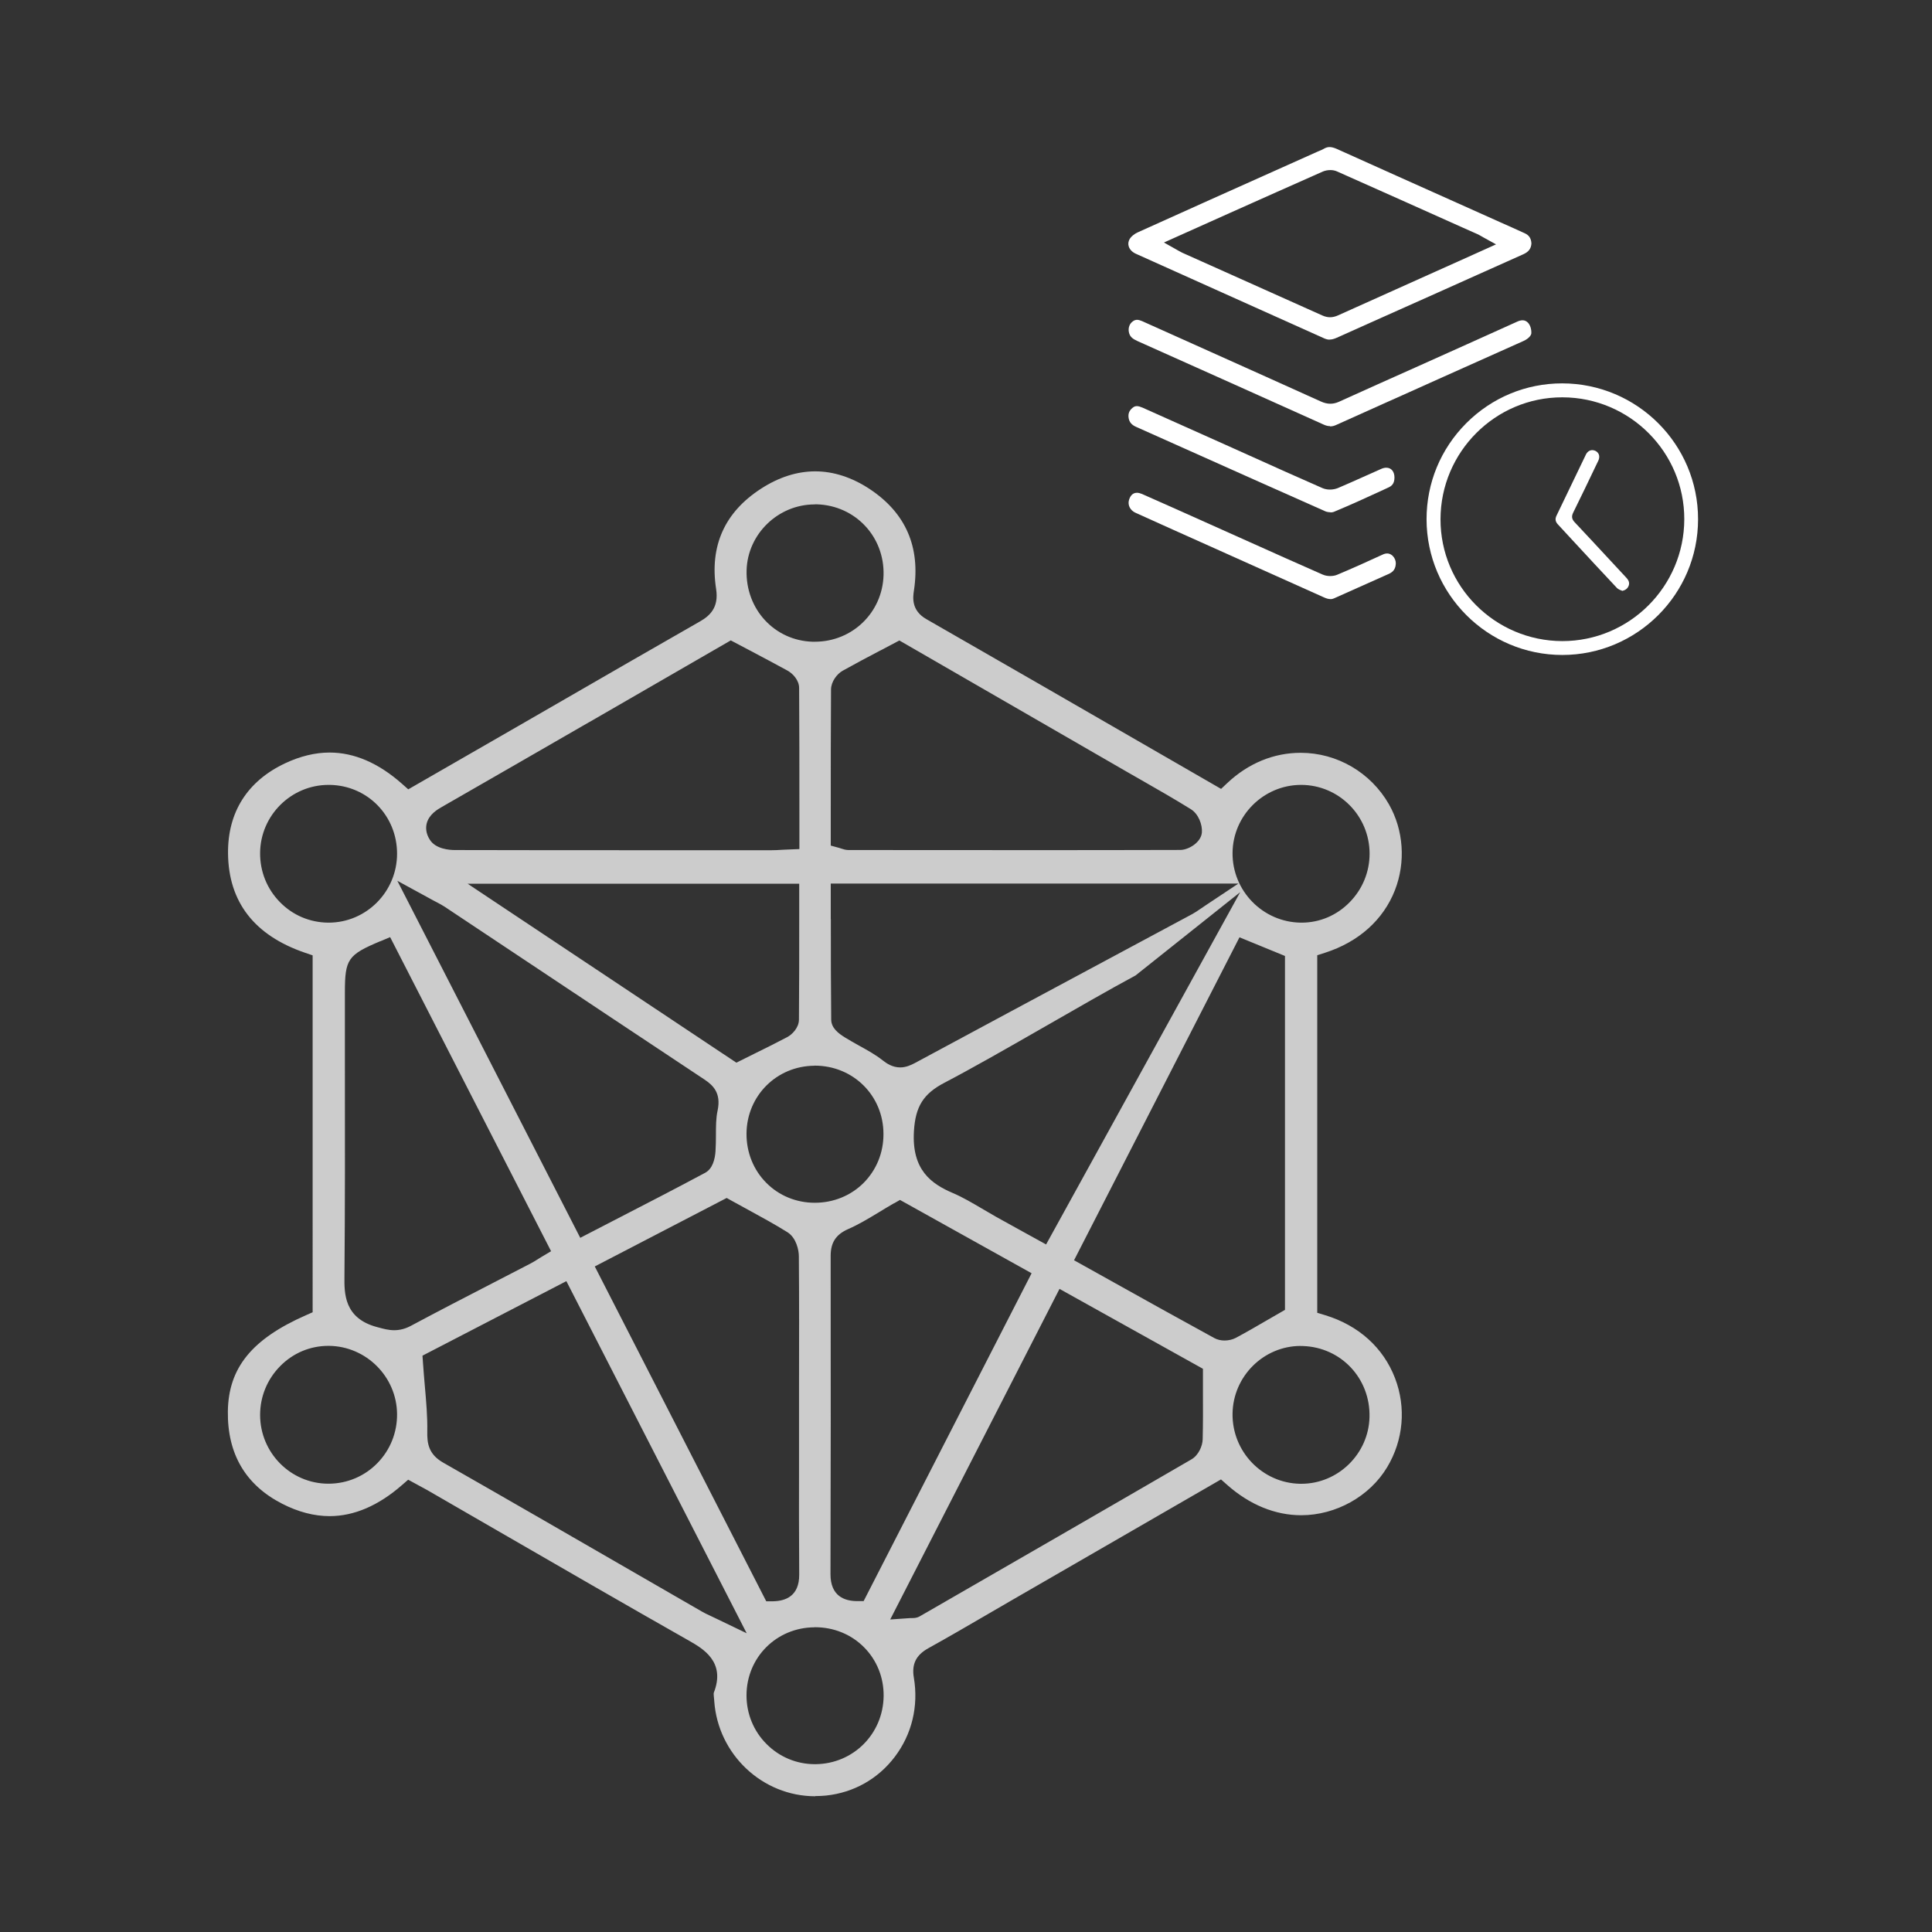 <?xml version="1.0" encoding="UTF-8" standalone="no"?>
<svg xmlns:c2pa="http://c2pa.org/manifest" xmlns:dc="http://purl.org/dc/elements/1.1/" xmlns:cc="http://creativecommons.org/ns#" xmlns:rdf="http://www.w3.org/1999/02/22-rdf-syntax-ns#" xmlns:svg="http://www.w3.org/2000/svg" xmlns="http://www.w3.org/2000/svg" xmlns:sodipodi="http://sodipodi.sourceforge.net/DTD/sodipodi-0.dtd" xmlns:inkscape="http://www.inkscape.org/namespaces/inkscape" id="Layer_1" viewBox="0 0 200 200" version="1.1" sodipodi:docname="MT_Engine_Icon_AI Powered 0.svg" width="200" height="200" inkscape:version="0.92.3 (2405546, 2018-03-11)">
  <rect x="0" y="0" width="200" height="200" fill="#333333" stroke="none"/>
  <defs id="defs6">
    <style id="style4">.cls-1{opacity:.75;}.cls-2{fill:#fff;stroke-width:0px;}</style>
  </defs>
  <g id="g35" transform="matrix(0.92,0,0,0.92,23.587,1.948)" style="fill:#ffffff">
    <g transform="translate(0,14.45)" style="opacity:0.75;fill:#ffffff" id="g10" class="cls-1">
      <path inkscape:connector-curvature="0" style="fill:#ffffff;stroke-width:0px" id="path8" d="m 66.1,185.55 c -5.96,0 -10.95,-4.71 -11.37,-10.71 0,-0.11 -0.02,-0.23 -0.03,-0.34 -0.02,-0.2 -0.05,-0.5 -0.02,-0.6 1.37,-3.49 -1.24,-4.97 -2.8,-5.86 -7.23,-4.1 -14.54,-8.33 -21.62,-12.42 -2.61,-1.51 -5.22,-3.02 -7.84,-4.53 -0.3,-0.17 -0.61,-0.34 -0.92,-0.5 l -1.21,-0.66 -0.68,0.59 c -2.66,2.33 -5.41,3.51 -8.16,3.51 -1.74,0 -3.54,-0.47 -5.35,-1.4 -4.11,-2.11 -6.16,-5.6 -6.1,-10.39 0.07,-4.89 2.69,-8.13 8.77,-10.81 l 0.77,-0.34 V 90.93 L 8.66,90.63 C 2.98,88.68 0.07,84.92 0.02,79.45 -0.02,74.82 2.2,71.32 6.44,69.32 c 1.7,-0.8 3.39,-1.21 5.01,-1.21 2.77,0 5.51,1.18 8.15,3.52 l 0.7,0.62 c 0,0 9.62,-5.54 12.32,-7.09 l 5.34,-3.08 c 4.97,-2.87 10.1,-5.83 15.16,-8.72 1.08,-0.62 2.15,-1.54 1.82,-3.65 -0.75,-4.85 0.96,-8.65 5.07,-11.3 2,-1.29 4.04,-1.94 6.09,-1.94 2.05,0 4.15,0.68 6.15,2.01 4.03,2.68 5.69,6.51 4.95,11.39 -0.11,0.73 -0.34,2.24 1.4,3.23 8.53,4.89 17.18,9.88 25.55,14.71 l 7.61,4.39 0.7,-0.66 c 2.36,-2.22 5.22,-3.4 8.26,-3.4 4.09,0 7.89,2.22 9.93,5.8 1.65,2.9 1.9,6.51 0.67,9.66 -1.3,3.33 -4.08,5.82 -7.84,7.03 l -0.9,0.29 v 40.23 l 0.92,0.28 c 3.73,1.14 6.52,3.65 7.83,7.07 1.27,3.31 0.95,6.97 -0.88,10.02 -1.97,3.29 -5.77,5.41 -9.68,5.41 v 0 c -2.92,0 -5.8,-1.18 -8.32,-3.41 l -0.7,-0.62 -23.57,13.61 c -0.87,0.5 -1.74,1.01 -2.6,1.51 -2.21,1.29 -4.5,2.62 -6.77,3.88 -1.38,0.77 -1.88,1.79 -1.62,3.31 0.54,3.2 -0.22,6.37 -2.15,8.91 -1.88,2.48 -4.62,4.02 -7.71,4.35 -0.4,0.04 -0.81,0.06 -1.22,0.06 z m -0.09,-19.01 c -4.28,0.02 -7.64,3.39 -7.65,7.65 0,2.08 0.8,4.04 2.27,5.5 1.45,1.45 3.38,2.25 5.42,2.25 h 0.08 c 4.25,-0.04 7.61,-3.41 7.66,-7.67 0.02,-2.08 -0.76,-4.02 -2.19,-5.47 -1.45,-1.47 -3.42,-2.27 -5.53,-2.27 h -0.05 z m -44.11,-30.57 0.06,0.85 c 0.06,0.87 0.13,1.71 0.2,2.51 0.16,1.81 0.31,3.52 0.28,5.17 -0.02,1.3 0.11,2.55 1.79,3.51 7.17,4.09 14.44,8.29 21.47,12.35 2.56,1.48 5.12,2.96 7.68,4.43 0.28,0.16 0.55,0.29 0.9,0.45 0.18,0.08 0.39,0.18 0.63,0.3 l 3.47,1.67 -20.29,-39.62 -16.2,8.39 z m 52.62,29.69 2.29,-0.16 c 0.09,0 0.15,0 0.2,0 0.19,0 0.51,0 0.85,-0.2 l 0.47,-0.27 c 9.87,-5.69 20.08,-11.57 30.1,-17.39 0.79,-0.46 1.24,-1.5 1.26,-2.25 0.04,-1.72 0.04,-3.44 0.03,-5.25 0,-0.63 0,-2.69 0,-2.69 l -16.14,-8.99 -19.05,37.2 z m -33.23,-39.72 19.29,37.67 h 0.8 c 1.34,-0.03 2.93,-0.56 2.91,-3.01 -0.03,-4.27 -0.03,-8.62 -0.02,-12.83 v -8.37 c 0.01,-4.79 0.02,-9.74 -0.02,-14.62 0,-0.66 -0.28,-2.07 -1.29,-2.7 -1.42,-0.89 -2.9,-1.69 -4.45,-2.54 -0.57,-0.31 -1.16,-0.63 -1.77,-0.97 l -0.61,-0.34 -14.85,7.71 z m 33.69,-7.13 c -0.6,0.34 -1.16,0.69 -1.71,1.02 -1.19,0.72 -2.32,1.4 -3.47,1.9 -1.38,0.61 -1.97,1.51 -1.97,3.02 0.02,13.35 0.01,25.07 -0.02,35.82 0,2.46 1.58,3 2.92,3.02 h 0.81 c 0,0 18.9,-36.89 18.9,-36.89 l -14.81,-8.25 -0.64,0.37 z m 45.74,16.07 c -4.17,0 -7.61,3.41 -7.67,7.61 -0.06,4.28 3.35,7.82 7.6,7.9 h 0.14 c 4.13,0 7.57,-3.36 7.67,-7.5 0.11,-4.34 -3.18,-7.85 -7.48,-8 -0.09,0 -0.17,0 -0.26,0 z M 11.31,134.87 c -2.05,0 -3.98,0.81 -5.43,2.29 -1.45,1.47 -2.25,3.42 -2.25,5.48 0,4.27 3.45,7.74 7.69,7.74 h 0.07 c 2.07,-0.02 4.01,-0.85 5.45,-2.33 1.44,-1.48 2.22,-3.44 2.2,-5.52 -0.04,-4.19 -3.48,-7.62 -7.66,-7.66 z m 83.91,-9.63 3.84,2.14 c 4.1,2.29 7.98,4.45 11.95,6.62 0.32,0.17 0.71,0.27 1.13,0.27 0.46,0 0.92,-0.11 1.28,-0.3 1.2,-0.64 2.35,-1.31 3.57,-2.02 0.43,-0.25 1.96,-1.13 1.96,-1.13 V 91 l -5.12,-2.1 -18.62,36.35 z M 17.15,89.34 c -3.64,1.53 -3.98,2.01 -3.98,5.75 0,2.8 0,5.59 0,8.39 0.01,7.73 0.02,15.73 -0.05,23.59 -0.02,1.87 -0.05,4.69 3.64,5.68 l 0.19,0.05 c 0.59,0.16 1.14,0.31 1.77,0.31 0.63,0 1.25,-0.16 1.87,-0.49 3.1,-1.66 6.28,-3.3 9.36,-4.89 1.35,-0.7 2.71,-1.4 4.06,-2.1 0.33,-0.17 0.64,-0.36 0.93,-0.55 0.13,-0.08 0.26,-0.16 0.39,-0.24 l 1.04,-0.62 -18.11,-35.34 -1.11,0.47 z m 84.99,3.85 c -5.83,3.13 -15.54,8.96 -21.5,12.07 -2.37,1.24 -3.27,2.66 -3.44,5.44 -0.27,4.38 1.96,5.95 4.41,6.99 1.1,0.47 2.14,1.09 3.25,1.74 0.52,0.31 1.05,0.62 1.58,0.92 1.01,0.56 2.03,1.12 3.09,1.71 l 2.54,1.4 21.84,-39.64 m -74.27,38.9 3.83,-1.98 c 3.53,-1.82 6.87,-3.54 10.23,-5.34 0.86,-0.46 1.11,-1.56 1.17,-2.41 0.04,-0.62 0.05,-1.24 0.05,-1.84 0,-0.98 0,-1.91 0.19,-2.77 0.4,-1.93 -0.47,-2.8 -1.47,-3.47 C 46.81,100.38 39.99,95.84 33.17,91.3 l -8.79,-5.85 c -0.29,-0.19 -0.58,-0.34 -0.94,-0.53 -0.19,-0.1 -0.41,-0.21 -0.67,-0.36 l -3.7,-2.02 20.58,40.17 z M 66,103.35 c -4.26,0.03 -7.61,3.39 -7.64,7.64 -0.01,2.11 0.78,4.08 2.22,5.53 1.43,1.45 3.38,2.25 5.46,2.25 2.11,0 4.06,-0.8 5.5,-2.24 1.44,-1.45 2.24,-3.4 2.23,-5.5 0,-4.31 -3.4,-7.69 -7.73,-7.69 h -0.06 z m 1.85,-16.5 c 0,3.71 0,7.55 0.04,11.31 0.01,0.94 0.79,1.54 1.55,2.01 0.53,0.33 1.08,0.63 1.61,0.93 0.96,0.53 1.86,1.03 2.64,1.65 0.43,0.34 1.1,0.79 1.96,0.79 0.65,0 1.21,-0.26 1.63,-0.48 7.21,-3.89 14.42,-7.75 21.63,-11.62 l 9.6,-5.15 c 0.31,-0.17 0.59,-0.36 0.94,-0.6 0.19,-0.13 0.41,-0.28 0.68,-0.46 l 3.58,-2.38 H 67.84 v 4.01 z M 57.21,103.01 59.24,102 c 1.28,-0.63 2.49,-1.23 3.7,-1.87 0.53,-0.28 1.31,-1.03 1.32,-1.96 0.03,-3.81 0.03,-7.69 0.03,-11.44 V 82.87 H 26.98 L 57.21,103 Z M 11.33,71.75 c -4.21,0 -7.66,3.43 -7.7,7.64 -0.02,2.1 0.77,4.07 2.24,5.56 1.44,1.47 3.36,2.28 5.41,2.3 h 0.06 c 4.24,0 7.7,-3.48 7.7,-7.76 0,-4.26 -3.31,-7.66 -7.55,-7.74 h -0.15 z m 109.38,0 c -4.18,0.03 -7.62,3.45 -7.66,7.64 -0.04,4.27 3.39,7.79 7.65,7.86 h 0.12 c 2.03,0 3.95,-0.81 5.4,-2.29 1.45,-1.47 2.25,-3.42 2.25,-5.47 0,-4.27 -3.46,-7.74 -7.71,-7.74 z M 40.67,64.68 c -5.43,3.13 -11.04,6.37 -16.57,9.54 -0.48,0.27 -1.48,0.85 -1.73,1.89 -0.1,0.42 -0.12,1.08 0.37,1.83 0.66,1.02 2.17,1.14 2.79,1.14 7.22,0.02 14.44,0.02 21.66,0.02 H 61.2 c 0.38,0 0.76,-0.02 1.2,-0.05 0.21,-0.01 0.43,-0.02 0.67,-0.03 l 1.24,-0.05 v -4.12 c 0,-4.81 0,-9.36 -0.03,-14.01 0,-0.84 -0.67,-1.59 -1.29,-1.94 -1.38,-0.76 -2.77,-1.49 -4.24,-2.27 l -2.16,-1.14 -15.91,9.19 z m 32.74,-8.05 c -1.47,0.77 -2.86,1.51 -4.24,2.28 -0.62,0.35 -1.29,1.21 -1.3,2.1 -0.03,4.5 -0.03,9.09 -0.03,13.54 v 4.03 c 0,0 0.95,0.26 0.95,0.26 0.11,0.03 0.2,0.06 0.28,0.09 0.21,0.07 0.44,0.14 0.75,0.15 h 0.78 c 6.33,0 12.65,0.01 18.97,0.01 5.87,0 11.74,0 17.6,-0.02 0.91,0 2.33,-0.83 2.43,-1.96 0.07,-0.87 -0.38,-2.1 -1.25,-2.63 -1.83,-1.14 -3.73,-2.22 -5.56,-3.27 -0.55,-0.32 -1.11,-0.64 -1.66,-0.95 L 75.56,55.5 73.4,56.64 Z M 66.03,40.19 c -4.11,0 -7.55,3.33 -7.66,7.41 -0.12,4.38 3.14,7.91 7.42,8.04 0.09,0 0.17,0 0.26,0 4.22,0 7.61,-3.29 7.73,-7.49 0.12,-4.33 -3.18,-7.84 -7.51,-7.97 -0.08,0 -0.16,0 -0.24,0 z" class="cls-2"></path>
    </g>
    <path inkscape:connector-curvature="0" style="fill:#ffffff;stroke-width:0px" id="path12" d="m 123.98,36.1 c -0.21,0 -0.41,-0.05 -0.63,-0.15 -4.09,-1.84 -8.18,-3.68 -12.27,-5.51 -2.97,-1.33 -5.93,-2.66 -8.9,-4 -0.41,-0.18 -0.7,-0.48 -0.81,-0.83 -0.09,-0.28 -0.05,-0.58 0.12,-0.86 0.16,-0.26 0.51,-0.55 0.89,-0.72 5.41,-2.45 10.92,-4.91 16.25,-7.3 l 3.93,-1.76 c 0.07,-0.03 0.14,-0.06 0.21,-0.09 0.17,-0.07 0.37,-0.15 0.56,-0.26 0.22,-0.13 0.42,-0.19 0.64,-0.19 0.22,0 0.49,0.07 0.79,0.2 4.48,2.02 8.97,4.03 13.46,6.04 l 5.02,2.25 c 0.9,0.4 1.8,0.8 2.69,1.21 0.49,0.22 0.72,0.58 0.75,1.15 -0.04,0.59 -0.32,0.95 -0.93,1.22 -2.03,0.91 -4.07,1.82 -6.1,2.73 l -3.5,1.57 -3.65,1.63 c -2.57,1.15 -5.14,2.29 -7.71,3.45 -0.31,0.14 -0.57,0.21 -0.82,0.21 v 0 z m 0.07,-19.08 c -0.29,0 -0.59,0.06 -0.83,0.16 -3.49,1.54 -6.96,3.1 -10.44,4.65 l -7.45,3.34 1.35,0.76 c 0.11,0.06 0.2,0.12 0.28,0.16 0.18,0.1 0.3,0.17 0.43,0.23 l 4.67,2.09 c 3.69,1.65 7.38,3.3 11.07,4.96 0.31,0.14 0.6,0.21 0.89,0.21 0.29,0 0.59,-0.07 0.9,-0.21 3.42,-1.54 6.84,-3.08 10.26,-4.61 l 3.3,-1.48 4.22,-1.9 -1.36,-0.75 -0.28,-0.16 c -0.18,-0.1 -0.31,-0.18 -0.45,-0.24 l -1.62,-0.72 c -4.65,-2.08 -9.45,-4.24 -14.19,-6.34 -0.22,-0.1 -0.48,-0.15 -0.75,-0.15 z" class="cls-2"></path>
    <path inkscape:connector-curvature="0" style="fill:#ffffff;stroke-width:0px" id="path14" d="m 124.01,45.83 c -0.21,0 -0.44,-0.05 -0.68,-0.16 -7,-3.15 -14,-6.29 -21,-9.42 -0.53,-0.24 -0.78,-0.47 -0.9,-0.83 -0.16,-0.48 -0.04,-1 0.3,-1.3 0.25,-0.23 0.45,-0.25 0.58,-0.25 0.16,0 0.34,0.05 0.55,0.14 1.13,0.51 2.26,1.01 3.39,1.52 0.84,0.38 4.32,1.94 4.32,1.94 4.14,1.86 8.27,3.71 12.4,5.58 0.39,0.18 0.74,0.26 1.08,0.26 0.32,0 0.63,-0.07 0.95,-0.21 2.87,-1.3 5.75,-2.59 8.62,-3.87 3.83,-1.72 7.67,-3.44 11.49,-5.17 0.2,-0.09 0.4,-0.14 0.57,-0.14 0.23,0 0.43,0.09 0.6,0.26 0.26,0.27 0.41,0.72 0.39,1.2 -0.01,0.23 -0.29,0.6 -0.88,0.87 -3.18,1.42 -6.35,2.84 -9.52,4.26 l -4.05,1.82 -2.26,1.01 c -1.75,0.78 -3.49,1.56 -5.23,2.35 -0.25,0.12 -0.48,0.17 -0.7,0.17 v 0 z" class="cls-2"></path>
    <path inkscape:connector-curvature="0" style="fill:#ffffff;stroke-width:0px" id="path16" d="m 124.05,65.29 c -0.21,0 -0.44,-0.06 -0.76,-0.21 -3.92,-1.76 -7.85,-3.52 -11.77,-5.28 l -5.22,-2.34 c -1.39,-0.62 -2.79,-1.25 -4.17,-1.88 -0.6,-0.27 -0.9,-0.87 -0.73,-1.44 0.11,-0.37 0.35,-0.81 0.89,-0.81 0.17,0 0.36,0.05 0.56,0.13 2.56,1.13 5.11,2.27 7.67,3.42 l 4.53,2.03 c 2.66,1.19 5.41,2.43 8.13,3.62 0.31,0.14 0.64,0.17 0.85,0.17 0.3,0 0.59,-0.05 0.83,-0.16 1.62,-0.68 3.27,-1.42 5.07,-2.25 0.18,-0.09 0.36,-0.13 0.52,-0.13 0.3,0 0.51,0.16 0.64,0.29 0.22,0.23 0.34,0.56 0.33,0.83 -0.02,0.58 -0.26,0.93 -0.75,1.16 -1.18,0.53 -2.36,1.06 -3.54,1.58 -0.89,0.4 -1.78,0.79 -2.66,1.19 -0.13,0.06 -0.26,0.09 -0.39,0.09 z" class="cls-2"></path>
    <path inkscape:connector-curvature="0" style="fill:#ffffff;stroke-width:0px" id="path18" d="m 124.05,55.52 c -0.2,0 -0.4,-0.04 -0.55,-0.1 -5.28,-2.34 -10.64,-4.74 -15.83,-7.06 l -5.48,-2.45 c -0.5,-0.22 -0.75,-0.53 -0.83,-0.98 -0.08,-0.49 0.06,-0.85 0.44,-1.16 0.16,-0.13 0.3,-0.19 0.48,-0.19 0.18,0 0.38,0.06 0.64,0.17 1.6,0.72 7.77,3.48 9.25,4.14 l 2.87,1.29 c 2.66,1.2 5.42,2.44 8.14,3.63 0.24,0.1 0.52,0.16 0.83,0.16 0.31,0 0.61,-0.06 0.87,-0.16 0.95,-0.4 1.9,-0.83 2.82,-1.24 0.7,-0.32 1.4,-0.63 2.11,-0.94 0.19,-0.08 0.37,-0.12 0.54,-0.12 0.56,0 0.92,0.43 0.92,1.11 0,0.71 -0.35,0.96 -0.65,1.1 l -0.6,0.28 c -1.82,0.84 -3.7,1.7 -5.58,2.48 -0.09,0.04 -0.23,0.06 -0.37,0.06 v 0 z" class="cls-2"></path>
    <path inkscape:connector-curvature="0" style="fill:#ffffff;stroke-width:0px" id="path20" d="m 150.16,71.58 c -8.42,0 -15.27,-6.85 -15.28,-15.27 0,-4.08 1.58,-7.91 4.47,-10.81 2.89,-2.89 6.72,-4.48 10.79,-4.48 8.45,0.01 15.3,6.87 15.29,15.29 0,8.42 -6.86,15.27 -15.28,15.27 v 0 z m -0.02,-28.99 c -7.53,0 -13.67,6.15 -13.69,13.7 -0.02,7.55 6.12,13.71 13.7,13.73 7.57,0 13.71,-6.15 13.73,-13.7 0.02,-7.55 -6.12,-13.71 -13.7,-13.73 z" class="cls-2"></path>
    <path inkscape:connector-curvature="0" style="fill:#ffffff;stroke-width:0px" id="path22" d="m 156.72,64.3 c -0.17,-0.08 -0.32,-0.16 -0.42,-0.26 -1.7,-1.81 -3.39,-3.63 -5.07,-5.45 l -1.57,-1.7 c -0.29,-0.31 -0.34,-0.62 -0.15,-1 l 1.27,-2.64 c 0.68,-1.41 1.35,-2.81 2.03,-4.22 0.15,-0.31 0.42,-0.5 0.72,-0.5 0.11,0 0.23,0.03 0.34,0.08 0.19,0.09 0.33,0.24 0.4,0.42 0.07,0.21 0.05,0.45 -0.06,0.68 l -0.28,0.58 c -0.83,1.73 -1.68,3.52 -2.55,5.27 -0.21,0.43 -0.16,0.74 0.17,1.09 1.29,1.37 2.57,2.75 3.85,4.13 l 1.96,2.11 c 0.29,0.31 0.37,0.58 0.27,0.88 -0.13,0.38 -0.45,0.54 -0.73,0.6 -0.06,-0.03 -0.12,-0.06 -0.18,-0.09 z" class="cls-2"></path>
  </g>
</svg>

